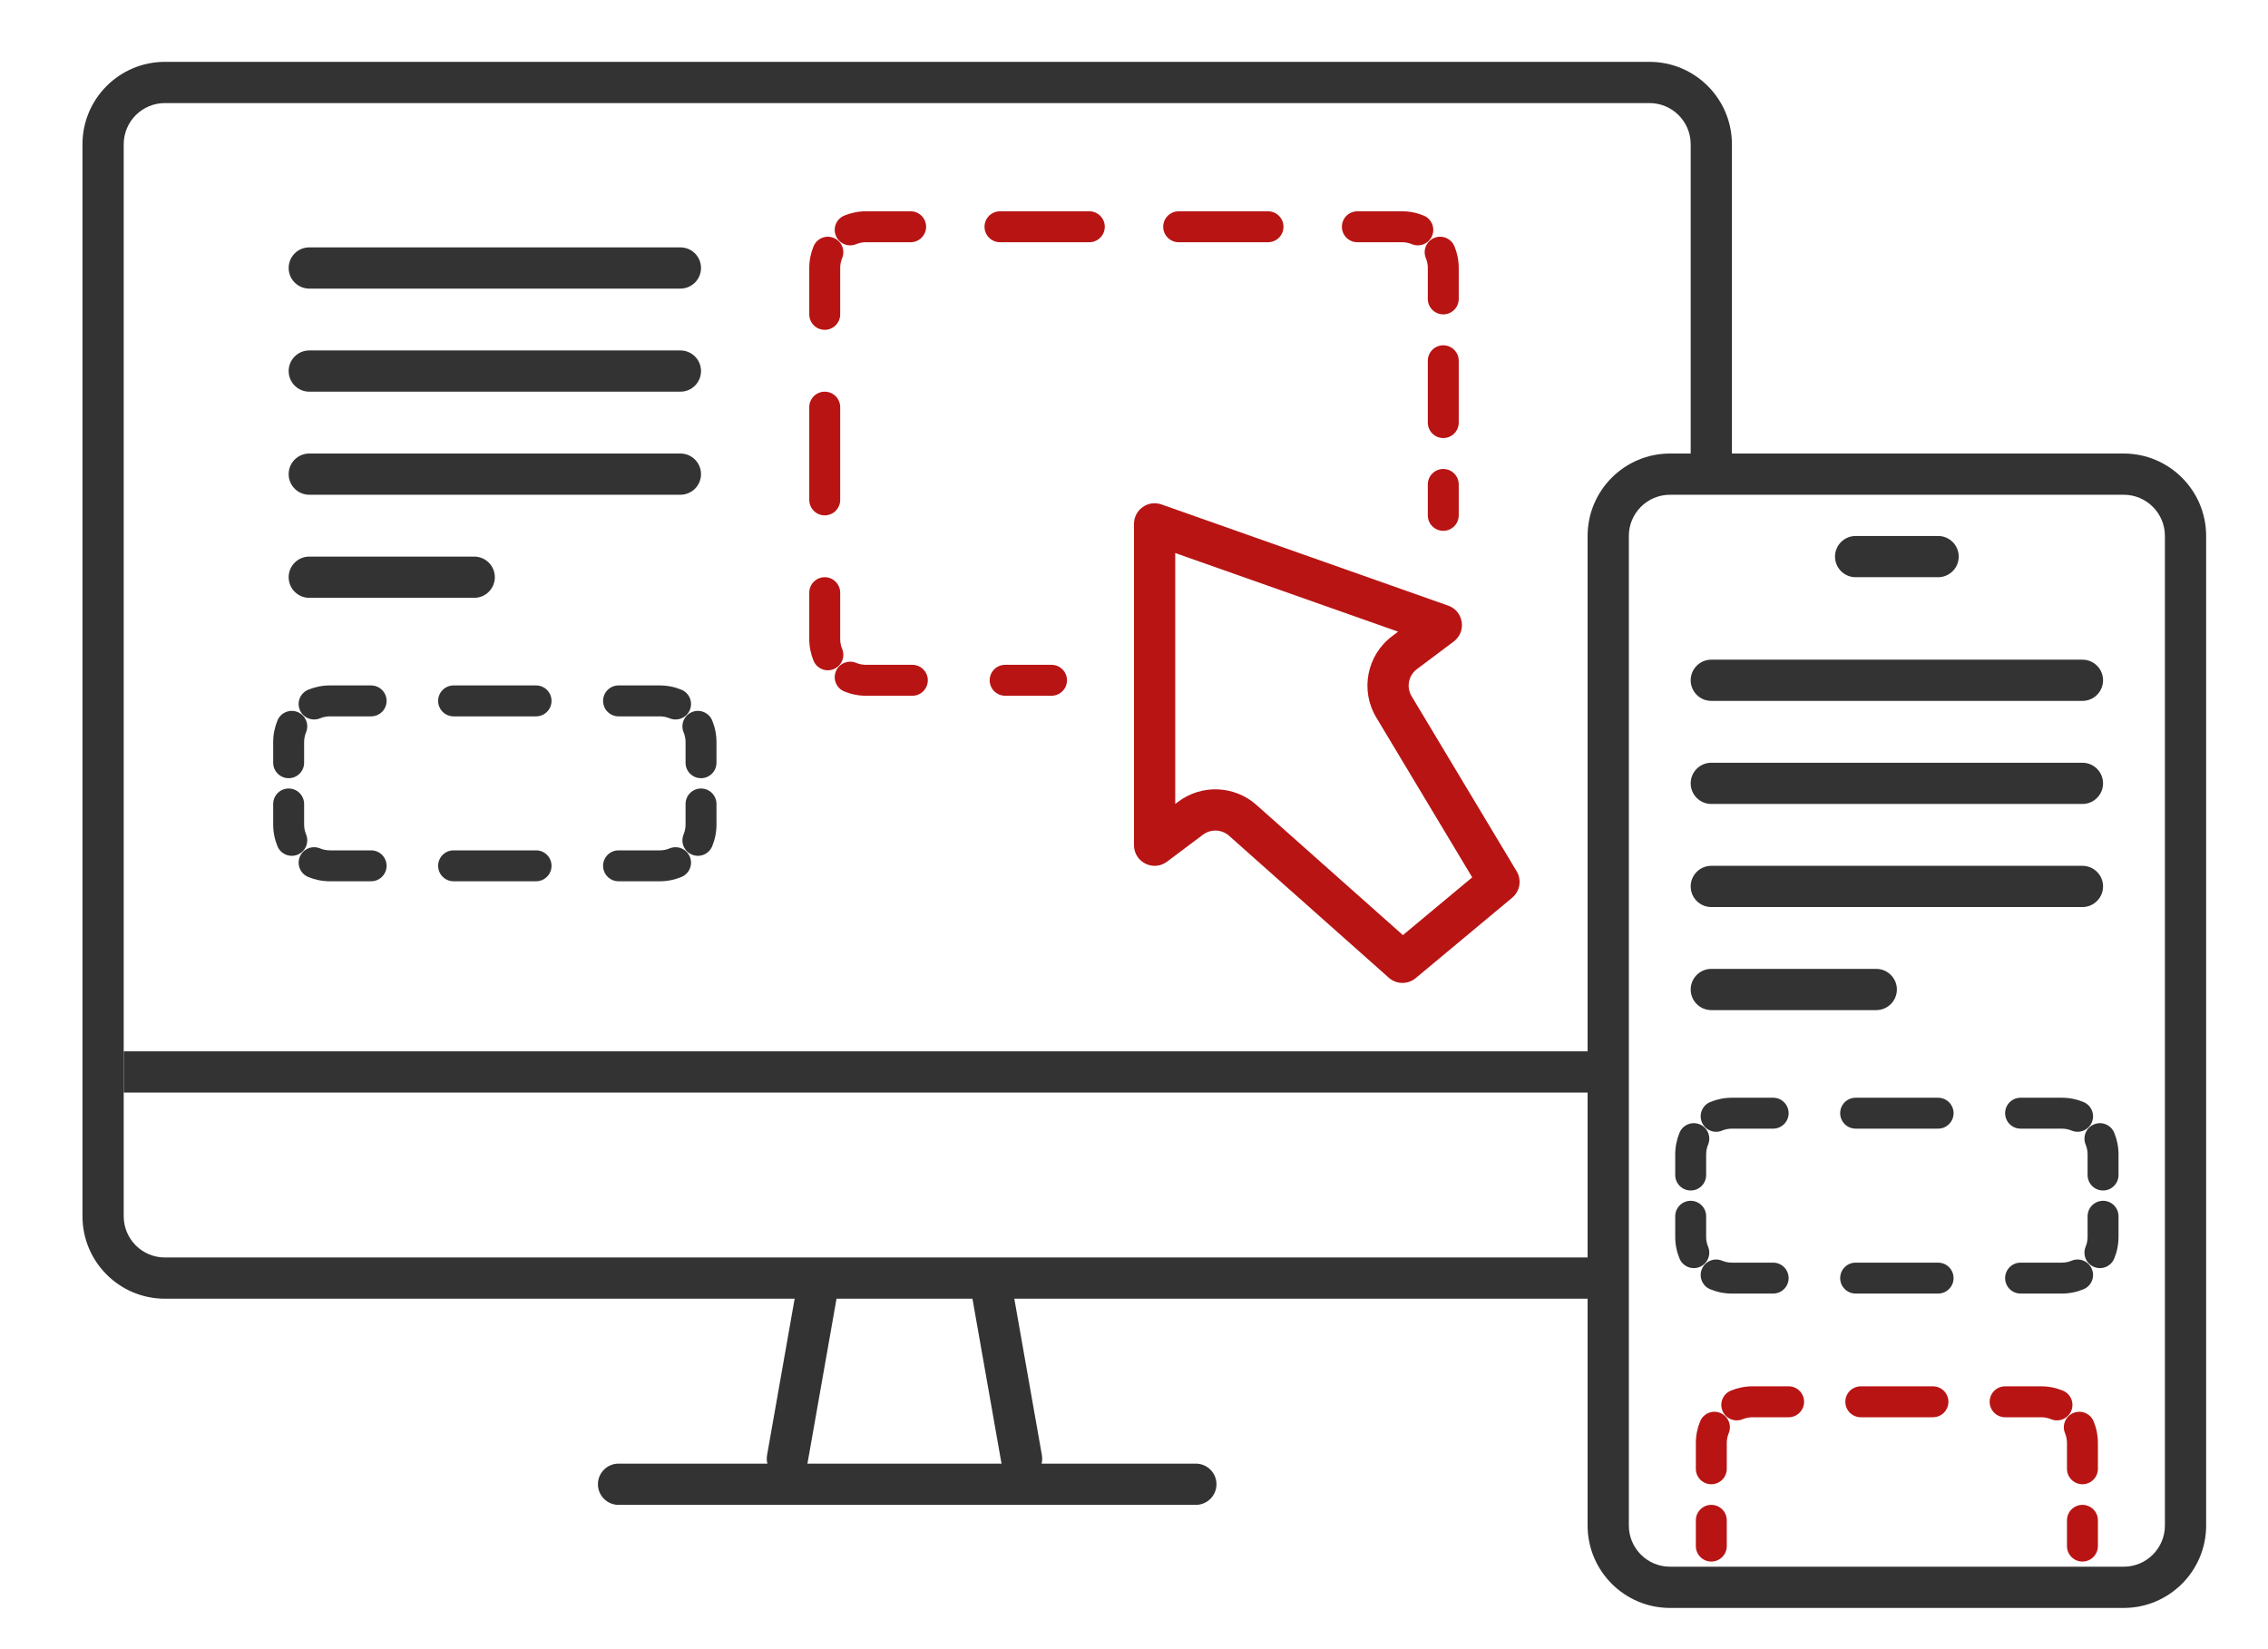 <svg width="110" height="80" viewBox="0 0 110 80" fill="none" xmlns="http://www.w3.org/2000/svg">
<path d="M8 5H80C81.105 5 82 5.895 82 7V22H84V7C84 4.791 82.209 3 80 3H8C5.791 3 4 4.791 4 7V59C4 61.209 5.791 63 8 63H77V61H8C6.895 61 6 60.105 6 59V7C6 5.895 6.895 5 8 5Z" fill="#333333"/>
<path fill-rule="evenodd" clip-rule="evenodd" d="M78 53H6V51H78V53Z" fill="#333333"/>
<path fill-rule="evenodd" clip-rule="evenodd" d="M29 72C29 71.448 29.448 71 30 71H58C58.552 71 59 71.448 59 72C59 72.552 58.552 73 58 73H30C29.448 73 29 72.552 29 72Z" fill="#333333"/>
<path fill-rule="evenodd" clip-rule="evenodd" d="M47.985 61.895C48.529 61.799 49.047 62.162 49.143 62.706L50.532 70.584C50.628 71.128 50.265 71.647 49.721 71.743C49.177 71.839 48.659 71.475 48.563 70.932L47.174 63.053C47.078 62.509 47.441 61.991 47.985 61.895Z" fill="#333333"/>
<path fill-rule="evenodd" clip-rule="evenodd" d="M38.015 71.743C37.471 71.647 37.108 71.128 37.204 70.584L38.593 62.706C38.689 62.162 39.208 61.799 39.752 61.895C40.296 61.991 40.659 62.509 40.563 63.053L39.174 70.932C39.078 71.475 38.559 71.839 38.015 71.743Z" fill="#333333"/>
<path fill-rule="evenodd" clip-rule="evenodd" d="M14 13C14 12.448 14.448 12 15 12H33C33.552 12 34 12.448 34 13C34 13.552 33.552 14 33 14H15C14.448 14 14 13.552 14 13Z" fill="#333333"/>
<path fill-rule="evenodd" clip-rule="evenodd" d="M14 18C14 17.448 14.448 17 15 17H33C33.552 17 34 17.448 34 18C34 18.552 33.552 19 33 19H15C14.448 19 14 18.552 14 18Z" fill="#333333"/>
<path fill-rule="evenodd" clip-rule="evenodd" d="M14 23C14 22.448 14.448 22 15 22H33C33.552 22 34 22.448 34 23C34 23.552 33.552 24 33 24H15C14.448 24 14 23.552 14 23Z" fill="#333333"/>
<path fill-rule="evenodd" clip-rule="evenodd" d="M14 28C14 27.448 14.448 27 15 27H23C23.552 27 24 27.448 24 28C24 28.552 23.552 29 23 29H15C14.448 29 14 28.552 14 28Z" fill="#333333"/>
<path fill-rule="evenodd" clip-rule="evenodd" d="M16 34.75C15.829 34.75 15.668 34.784 15.522 34.845C15.139 35.003 14.7 34.822 14.542 34.439C14.383 34.056 14.565 33.618 14.947 33.459C15.272 33.324 15.629 33.25 16 33.25H18C18.414 33.25 18.75 33.586 18.75 34C18.75 34.414 18.414 34.75 18 34.75H16ZM21.25 34C21.25 33.586 21.586 33.25 22 33.25H26C26.414 33.25 26.75 33.586 26.75 34C26.75 34.414 26.414 34.75 26 34.75H22C21.586 34.75 21.25 34.414 21.25 34ZM29.25 34C29.25 33.586 29.586 33.25 30 33.25H32C32.371 33.25 32.728 33.324 33.053 33.459C33.435 33.618 33.617 34.056 33.458 34.439C33.3 34.822 32.861 35.003 32.478 34.845C32.332 34.784 32.171 34.75 32 34.75H30C29.586 34.75 29.25 34.414 29.25 34ZM14.439 34.542C14.822 34.7 15.003 35.139 14.845 35.522C14.784 35.668 14.75 35.829 14.75 36V37C14.75 37.414 14.414 37.75 14 37.75C13.586 37.75 13.25 37.414 13.25 37V36C13.25 35.629 13.324 35.272 13.459 34.947C13.618 34.565 14.056 34.383 14.439 34.542ZM33.561 34.542C33.944 34.383 34.382 34.565 34.541 34.947C34.676 35.272 34.75 35.629 34.75 36V37C34.75 37.414 34.414 37.75 34 37.75C33.586 37.75 33.25 37.414 33.25 37V36C33.25 35.829 33.216 35.668 33.155 35.522C32.997 35.139 33.178 34.7 33.561 34.542ZM14 38.25C14.414 38.25 14.75 38.586 14.75 39V40C14.75 40.171 14.784 40.332 14.845 40.478C15.003 40.861 14.822 41.3 14.439 41.458C14.056 41.617 13.618 41.435 13.459 41.053C13.324 40.728 13.25 40.371 13.25 40V39C13.25 38.586 13.586 38.25 14 38.25ZM34 38.25C34.414 38.25 34.75 38.586 34.75 39V40C34.75 40.371 34.676 40.728 34.541 41.053C34.382 41.435 33.944 41.617 33.561 41.458C33.178 41.3 32.997 40.861 33.155 40.478C33.216 40.332 33.25 40.171 33.25 40V39C33.25 38.586 33.586 38.25 34 38.25ZM14.542 41.561C14.7 41.178 15.139 40.997 15.522 41.155C15.668 41.216 15.829 41.25 16 41.25H18C18.414 41.25 18.75 41.586 18.75 42C18.75 42.414 18.414 42.75 18 42.75H16C15.629 42.75 15.272 42.676 14.947 42.541C14.565 42.382 14.383 41.944 14.542 41.561ZM33.458 41.561C33.617 41.944 33.435 42.382 33.053 42.541C32.728 42.676 32.371 42.75 32 42.75H30C29.586 42.75 29.25 42.414 29.25 42C29.25 41.586 29.586 41.25 30 41.25H32C32.171 41.25 32.332 41.216 32.478 41.155C32.861 40.997 33.3 41.178 33.458 41.561ZM21.25 42C21.25 41.586 21.586 41.25 22 41.25H26C26.414 41.25 26.75 41.586 26.75 42C26.75 42.414 26.414 42.75 26 42.75H22C21.586 42.75 21.25 42.414 21.25 42Z" fill="#333333"/>
<path fill-rule="evenodd" clip-rule="evenodd" d="M42 11.75C41.829 11.75 41.668 11.784 41.522 11.845C41.139 12.003 40.7 11.822 40.542 11.439C40.383 11.056 40.565 10.618 40.947 10.459C41.272 10.324 41.629 10.25 42 10.25H44.167C44.581 10.25 44.917 10.586 44.917 11C44.917 11.414 44.581 11.75 44.167 11.75H42ZM47.75 11C47.75 10.586 48.086 10.25 48.5 10.25H52.833C53.248 10.25 53.583 10.586 53.583 11C53.583 11.414 53.248 11.75 52.833 11.75H48.5C48.086 11.75 47.75 11.414 47.75 11ZM56.417 11C56.417 10.586 56.752 10.25 57.167 10.25H61.5C61.914 10.25 62.25 10.586 62.25 11C62.25 11.414 61.914 11.75 61.5 11.75H57.167C56.752 11.75 56.417 11.414 56.417 11ZM65.083 11C65.083 10.586 65.419 10.25 65.833 10.25H68C68.371 10.25 68.728 10.324 69.053 10.459C69.436 10.618 69.617 11.056 69.458 11.439C69.3 11.822 68.861 12.003 68.478 11.845C68.332 11.784 68.171 11.75 68 11.75H65.833C65.419 11.75 65.083 11.414 65.083 11ZM40.439 11.542C40.822 11.7 41.003 12.139 40.845 12.522C40.784 12.668 40.75 12.829 40.75 13V15.25C40.75 15.664 40.414 16 40 16C39.586 16 39.25 15.664 39.25 15.25V13C39.25 12.629 39.324 12.272 39.459 11.947C39.618 11.565 40.056 11.383 40.439 11.542ZM69.561 11.542C69.944 11.383 70.382 11.565 70.541 11.947C70.676 12.272 70.75 12.629 70.75 13V14.5C70.75 14.914 70.414 15.25 70 15.25C69.586 15.25 69.25 14.914 69.25 14.5V13C69.25 12.829 69.216 12.668 69.155 12.522C68.997 12.139 69.178 11.7 69.561 11.542ZM70 16.75C70.414 16.75 70.75 17.086 70.75 17.5V20.5C70.75 20.914 70.414 21.25 70 21.25C69.586 21.25 69.25 20.914 69.25 20.5V17.5C69.25 17.086 69.586 16.75 70 16.75ZM40 19C40.414 19 40.75 19.336 40.75 19.75V24.25C40.75 24.664 40.414 25 40 25C39.586 25 39.25 24.664 39.25 24.25V19.75C39.25 19.336 39.586 19 40 19ZM70 22.75C70.414 22.75 70.75 23.086 70.75 23.5V25C70.75 25.414 70.414 25.75 70 25.75C69.586 25.75 69.25 25.414 69.25 25V23.5C69.25 23.086 69.586 22.75 70 22.75ZM40 28C40.414 28 40.75 28.336 40.75 28.75V31C40.75 31.171 40.784 31.332 40.845 31.478C41.003 31.861 40.822 32.3 40.439 32.458C40.056 32.617 39.618 32.435 39.459 32.053C39.324 31.728 39.25 31.372 39.25 31V28.75C39.25 28.336 39.586 28 40 28ZM40.542 32.561C40.7 32.178 41.139 31.997 41.522 32.155C41.668 32.216 41.829 32.25 42 32.25H44.25C44.664 32.25 45 32.586 45 33C45 33.414 44.664 33.75 44.25 33.75H42C41.629 33.75 41.272 33.676 40.947 33.541C40.565 33.382 40.383 32.944 40.542 32.561ZM48 33C48 32.586 48.336 32.25 48.75 32.25H51C51.414 32.25 51.75 32.586 51.75 33C51.75 33.414 51.414 33.75 51 33.75H48.75C48.336 33.75 48 33.414 48 33Z" fill="#B81414"/>
<path fill-rule="evenodd" clip-rule="evenodd" d="M57 26.827V39L57.146 38.89C58.287 38.034 59.873 38.1 60.939 39.048L68.042 45.361L71.404 42.56L66.749 34.802C65.958 33.484 66.292 31.781 67.522 30.859L67.81 30.642L57 26.827ZM56.333 24.47C55.682 24.241 55 24.723 55 25.413V41C55 41.824 55.941 42.294 56.6 41.8L58.346 40.49C58.727 40.205 59.255 40.227 59.611 40.543L67.357 47.428C67.727 47.757 68.281 47.766 68.661 47.449L73.342 43.548C73.721 43.233 73.813 42.688 73.559 42.266L68.464 33.773C68.2 33.334 68.312 32.766 68.722 32.459L70.505 31.121C71.144 30.642 70.991 29.644 70.238 29.378L56.333 24.47Z" fill="#B81414"/>
<path fill-rule="evenodd" clip-rule="evenodd" d="M103 24H81C79.895 24 79 24.895 79 26V74C79 75.105 79.895 76 81 76H103C104.105 76 105 75.105 105 74V26C105 24.895 104.105 24 103 24ZM81 22C78.791 22 77 23.791 77 26V74C77 76.209 78.791 78 81 78H103C105.209 78 107 76.209 107 74V26C107 23.791 105.209 22 103 22H81Z" fill="#333333"/>
<path fill-rule="evenodd" clip-rule="evenodd" d="M89 27C89 26.448 89.448 26 90 26H94C94.552 26 95 26.448 95 27C95 27.552 94.552 28 94 28H90C89.448 28 89 27.552 89 27Z" fill="#333333"/>
<path fill-rule="evenodd" clip-rule="evenodd" d="M82 33C82 32.448 82.448 32 83 32H101C101.552 32 102 32.448 102 33C102 33.552 101.552 34 101 34H83C82.448 34 82 33.552 82 33Z" fill="#333333"/>
<path fill-rule="evenodd" clip-rule="evenodd" d="M82 38C82 37.448 82.448 37 83 37H101C101.552 37 102 37.448 102 38C102 38.552 101.552 39 101 39H83C82.448 39 82 38.552 82 38Z" fill="#333333"/>
<path fill-rule="evenodd" clip-rule="evenodd" d="M82 43C82 42.448 82.448 42 83 42H101C101.552 42 102 42.448 102 43C102 43.552 101.552 44 101 44H83C82.448 44 82 43.552 82 43Z" fill="#333333"/>
<path fill-rule="evenodd" clip-rule="evenodd" d="M82 48C82 47.448 82.448 47 83 47H91C91.552 47 92 47.448 92 48C92 48.552 91.552 49 91 49H83C82.448 49 82 48.552 82 48Z" fill="#333333"/>
<path fill-rule="evenodd" clip-rule="evenodd" d="M84 54.75C83.829 54.75 83.668 54.784 83.522 54.845C83.139 55.003 82.7 54.822 82.542 54.439C82.383 54.056 82.564 53.618 82.947 53.459C83.272 53.324 83.629 53.25 84 53.25H86C86.414 53.25 86.75 53.586 86.75 54C86.75 54.414 86.414 54.75 86 54.75H84ZM89.25 54C89.25 53.586 89.586 53.25 90 53.25H94C94.414 53.25 94.75 53.586 94.75 54C94.75 54.414 94.414 54.75 94 54.75H90C89.586 54.75 89.25 54.414 89.25 54ZM97.25 54C97.25 53.586 97.586 53.25 98 53.25H100C100.371 53.25 100.728 53.324 101.053 53.459C101.435 53.618 101.617 54.056 101.458 54.439C101.3 54.822 100.861 55.003 100.478 54.845C100.332 54.784 100.171 54.75 100 54.75H98C97.586 54.75 97.25 54.414 97.25 54ZM82.439 54.542C82.822 54.7 83.003 55.139 82.845 55.522C82.784 55.668 82.75 55.829 82.75 56V57C82.75 57.414 82.414 57.75 82 57.75C81.586 57.75 81.25 57.414 81.25 57V56C81.25 55.629 81.324 55.272 81.459 54.947C81.618 54.565 82.056 54.383 82.439 54.542ZM101.561 54.542C101.944 54.383 102.382 54.565 102.541 54.947C102.676 55.272 102.75 55.629 102.75 56V57C102.75 57.414 102.414 57.75 102 57.75C101.586 57.75 101.25 57.414 101.25 57V56C101.25 55.829 101.216 55.668 101.155 55.522C100.997 55.139 101.178 54.7 101.561 54.542ZM82 58.25C82.414 58.25 82.75 58.586 82.75 59V60C82.75 60.171 82.784 60.332 82.845 60.478C83.003 60.861 82.822 61.3 82.439 61.458C82.056 61.617 81.618 61.435 81.459 61.053C81.324 60.728 81.25 60.371 81.25 60V59C81.25 58.586 81.586 58.25 82 58.25ZM102 58.25C102.414 58.25 102.75 58.586 102.75 59V60C102.75 60.371 102.676 60.728 102.541 61.053C102.382 61.435 101.944 61.617 101.561 61.458C101.178 61.3 100.997 60.861 101.155 60.478C101.216 60.332 101.25 60.171 101.25 60V59C101.25 58.586 101.586 58.25 102 58.25ZM82.542 61.561C82.7 61.178 83.139 60.997 83.522 61.155C83.668 61.216 83.829 61.25 84 61.25H86C86.414 61.25 86.75 61.586 86.75 62C86.75 62.414 86.414 62.75 86 62.75H84C83.629 62.75 83.272 62.676 82.947 62.541C82.564 62.382 82.383 61.944 82.542 61.561ZM101.458 61.561C101.617 61.944 101.435 62.382 101.053 62.541C100.728 62.676 100.371 62.75 100 62.75H98C97.586 62.75 97.25 62.414 97.25 62C97.25 61.586 97.586 61.25 98 61.25H100C100.171 61.25 100.332 61.216 100.478 61.155C100.861 60.997 101.3 61.178 101.458 61.561ZM89.25 62C89.25 61.586 89.586 61.25 90 61.25H94C94.414 61.25 94.75 61.586 94.75 62C94.75 62.414 94.414 62.75 94 62.75H90C89.586 62.75 89.25 62.414 89.25 62Z" fill="#333333"/>
<path fill-rule="evenodd" clip-rule="evenodd" d="M85 68.75C84.829 68.75 84.668 68.784 84.522 68.845C84.139 69.003 83.7 68.822 83.542 68.439C83.383 68.056 83.564 67.618 83.947 67.459C84.272 67.324 84.629 67.25 85 67.25H86.75C87.164 67.25 87.5 67.586 87.5 68C87.5 68.414 87.164 68.75 86.75 68.75H85ZM89.5 68C89.5 67.586 89.836 67.25 90.25 67.25H93.75C94.164 67.25 94.5 67.586 94.5 68C94.5 68.414 94.164 68.75 93.75 68.75H90.25C89.836 68.75 89.5 68.414 89.5 68ZM96.5 68C96.5 67.586 96.836 67.25 97.25 67.25H99C99.371 67.25 99.728 67.324 100.053 67.459C100.435 67.618 100.617 68.056 100.458 68.439C100.3 68.822 99.861 69.003 99.478 68.845C99.332 68.784 99.171 68.75 99 68.75H97.25C96.836 68.75 96.5 68.414 96.5 68ZM83.439 68.542C83.822 68.7 84.003 69.139 83.845 69.522C83.784 69.668 83.75 69.829 83.75 70V71.25C83.75 71.664 83.414 72 83 72C82.586 72 82.25 71.664 82.25 71.25V70C82.25 69.629 82.324 69.272 82.459 68.947C82.618 68.564 83.056 68.383 83.439 68.542ZM100.561 68.542C100.944 68.383 101.382 68.564 101.541 68.947C101.676 69.272 101.75 69.629 101.75 70V71.25C101.75 71.664 101.414 72 101 72C100.586 72 100.25 71.664 100.25 71.25V70C100.25 69.829 100.216 69.668 100.155 69.522C99.997 69.139 100.178 68.7 100.561 68.542ZM83 73C83.414 73 83.75 73.336 83.75 73.75V75C83.75 75.414 83.414 75.75 83 75.75C82.586 75.75 82.25 75.414 82.25 75V73.75C82.25 73.336 82.586 73 83 73ZM101 73C101.414 73 101.75 73.336 101.75 73.75V75C101.75 75.414 101.414 75.75 101 75.75C100.586 75.75 100.25 75.414 100.25 75V73.75C100.25 73.336 100.586 73 101 73Z" fill="#B81414"/>
</svg>
